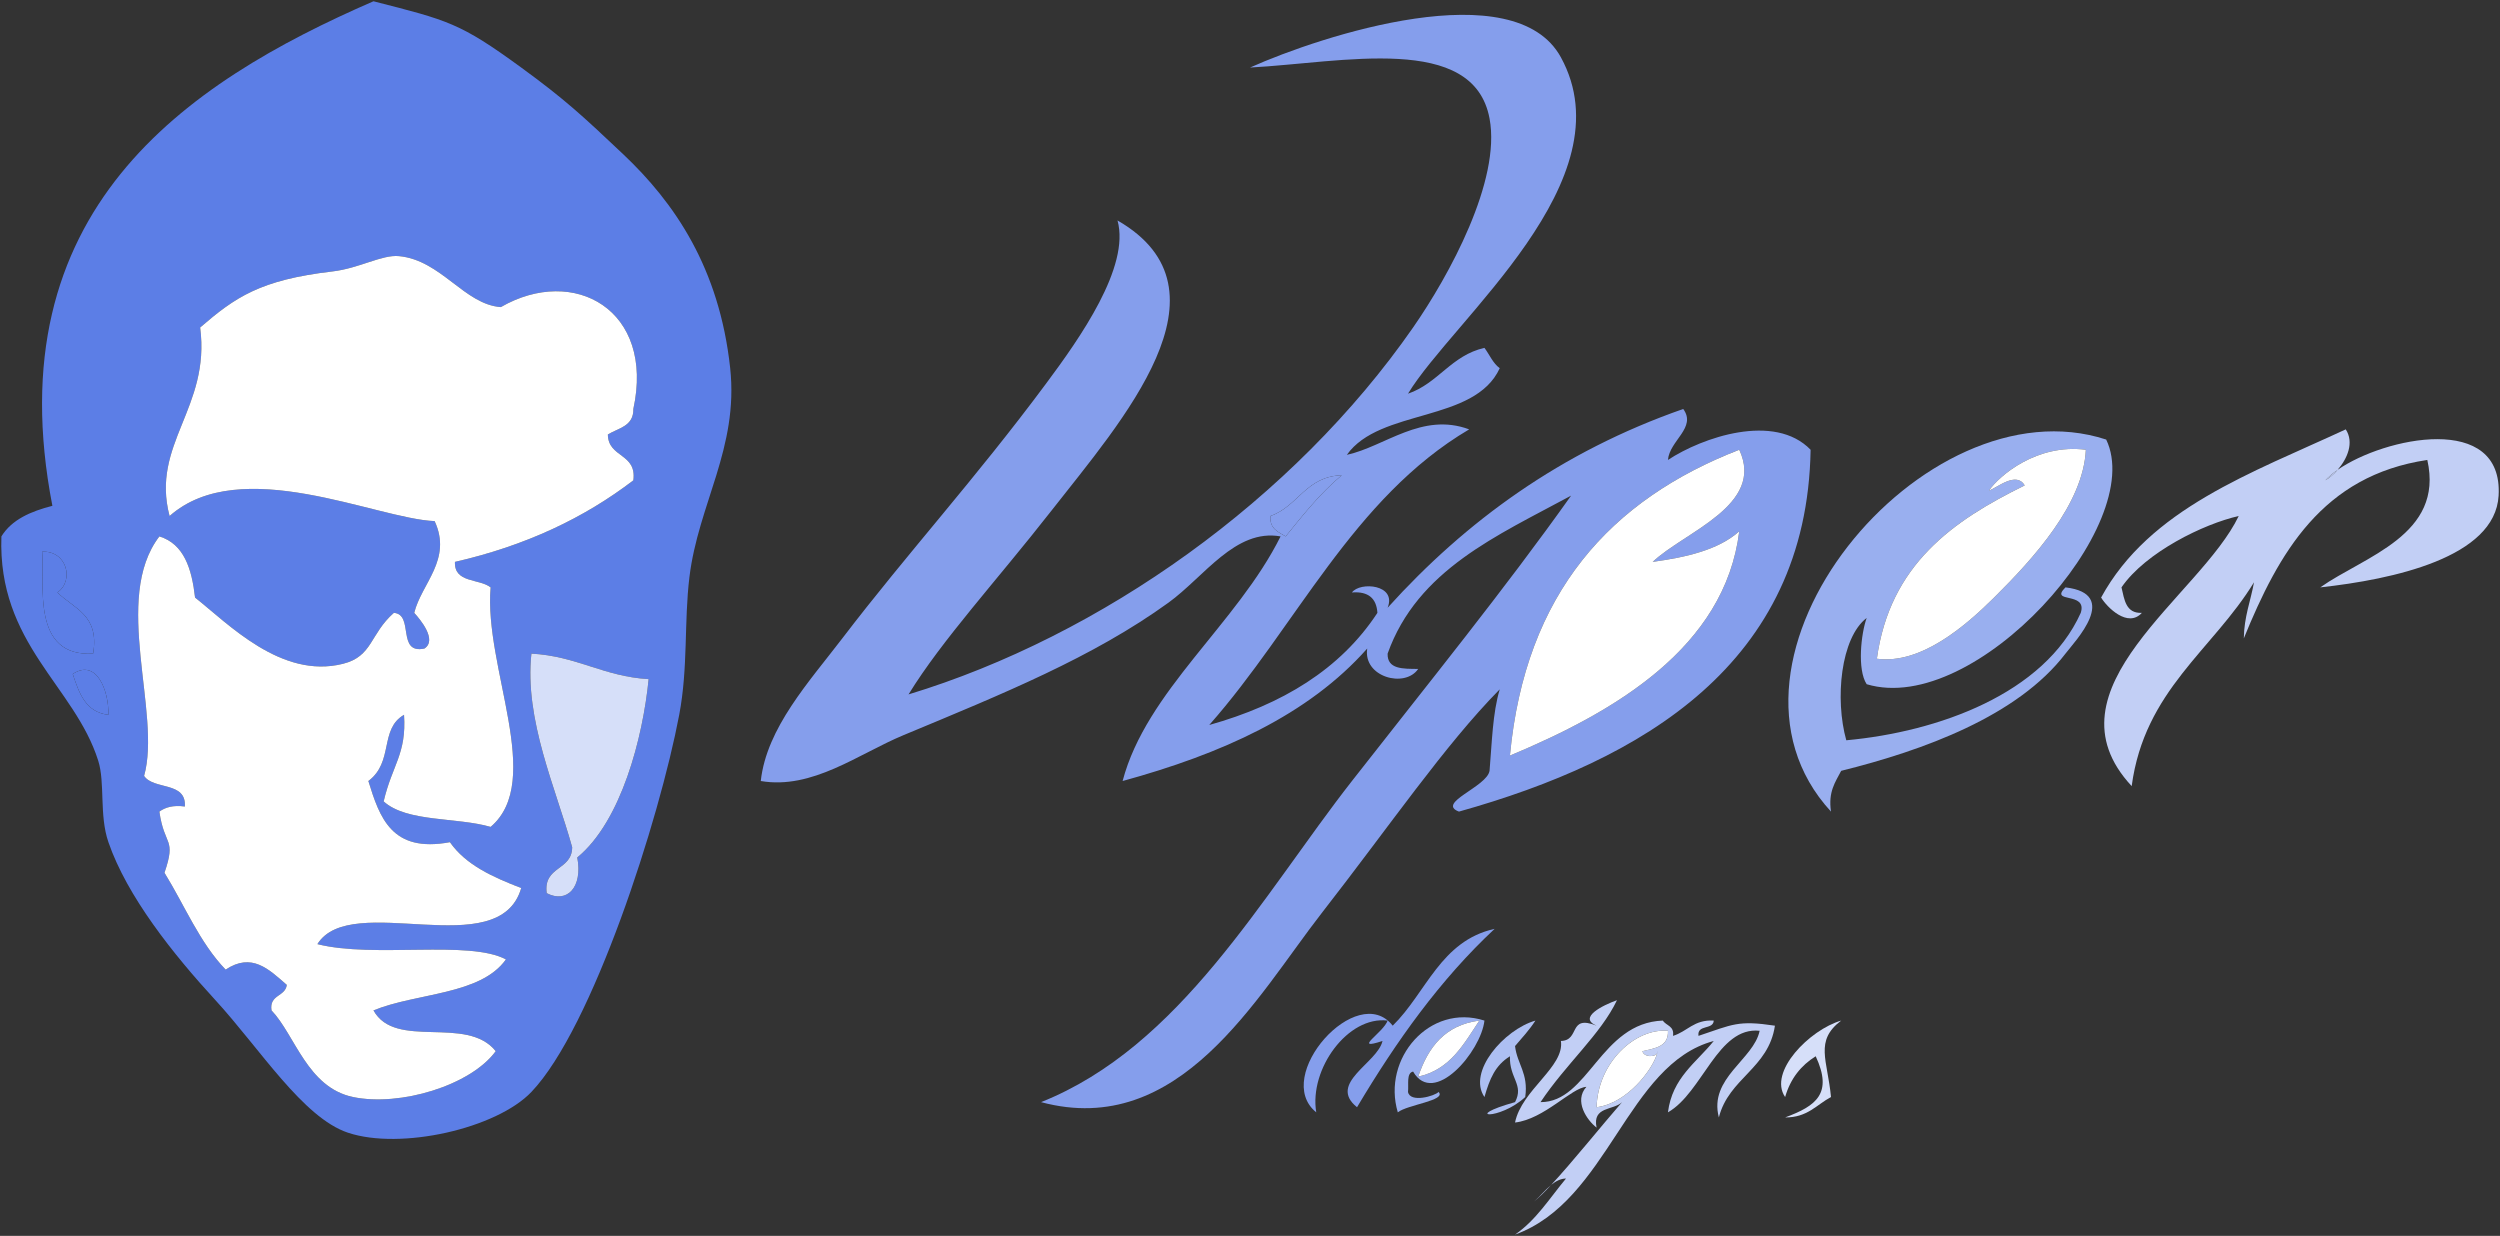 <?xml version="1.0" encoding="UTF-8"?>
<svg xmlns="http://www.w3.org/2000/svg" xmlns:xlink="http://www.w3.org/1999/xlink" width="490.48pt" height="242.47pt" viewBox="0 0 490.48 242.47" version="1.1">
<rect x="0" y="0" width="490.48" height="242.47" fill="#333333" stroke="none"/>
<defs>
<clipPath id="clip1">
  <path d="M 297 196 L 349 196 L 349 242.219 L 297 242.219 Z M 297 196 "/>
</clipPath>
<clipPath id="clip2">
  <path d="M 412 84 L 490.234 84 L 490.234 155 L 412 155 Z M 412 84 "/>
</clipPath>
<clipPath id="clip3">
  <path d="M 0.25 0.25 L 144 0.25 L 144 224 L 0.25 224 Z M 0.25 0.25 "/>
</clipPath>
</defs>
<g id="surface1">
<path style=" stroke:none;fill-rule:nonzero;fill:rgb(100%,100%,100%);fill-opacity:1;" d="M 325.238 206.23 C 325.238 206.359 325.207 206.48 325.148 206.59 C 325.188 206.461 325.219 206.34 325.238 206.23 "/>
<path style=" stroke:none;fill-rule:nonzero;fill:rgb(83.984%,87.5%,97.656%);fill-opacity:1;" d="M 350.227 215.23 C 346.848 210.301 355.059 202.012 361.227 200.23 C 355.957 204.219 358.547 207.961 359.227 215.23 C 356.398 216.73 354.609 219.27 350.227 219.23 C 356.316 216.98 359.637 214.551 356.227 207.23 C 353.359 209.02 351.27 211.602 350.227 215.23 "/>
<g clip-path="url(#clip1)" clip-rule="nonzero">
<path style=" stroke:none;fill-rule:nonzero;fill:rgb(76.172%,81.25%,96.094%);fill-opacity:1;" d="M 336.227 200.23 C 336.117 202.121 332.93 200.918 333.227 203.23 C 339.996 200.969 340.938 200.141 348.227 201.23 C 346.977 209.641 339.18 211.512 337.227 219.23 C 335.199 211.492 344.078 207.879 345.227 202.23 C 337.008 201.352 334.039 214.359 327.238 218.23 C 328.086 211.418 332.816 208.48 336.227 204.23 C 319.148 208.809 315.598 235.59 297.238 242.219 C 301.387 239.379 304.047 235.039 307.238 231.219 C 306.18 231.219 305.219 231.75 304.336 232.461 C 308.496 227.992 314.309 220.73 318.238 216.23 C 316.559 217.879 312.359 217.02 313.238 221.23 C 311.336 219.77 308.746 216 311.238 213.23 C 308.359 213.379 302.938 219.582 297.238 220.23 C 298.52 213.832 306.977 209.32 306.238 204.23 C 310.086 204.129 307.586 198.992 313.238 201.23 C 309.488 199.641 314.559 197.18 317.238 196.23 C 314.066 202.91 307.219 208.742 302.238 216.23 C 311.629 216.281 314.008 200.668 326.238 200.23 C 326.879 201.25 328.527 201.262 328.227 203.23 C 331.047 202.379 332.336 200 336.227 200.23 M 327.238 202.23 C 320.859 201.691 313.496 208.371 313.238 217.23 C 319.238 216.469 324.258 209.852 325.148 206.59 C 325.207 206.48 325.238 206.359 325.238 206.23 C 325.219 206.34 325.188 206.461 325.148 206.59 C 324.68 207.52 322.438 207.371 322.238 206.23 C 324.668 205.66 327.379 205.371 327.238 202.23 "/>
</g>
<path style=" stroke:none;fill-rule:nonzero;fill:rgb(76.172%,81.25%,96.094%);fill-opacity:1;" d="M 300.996 235.699 C 302.027 234.84 303.105 233.469 304.34 232.461 C 303.02 233.879 301.867 235.02 300.996 235.699 "/>
<path style=" stroke:none;fill-rule:nonzero;fill:rgb(67.772%,74.805%,94.922%);fill-opacity:1;" d="M 297.238 205.23 C 297.656 208.801 299.898 210.559 299.238 215.23 C 294.18 219.918 286.496 219.25 297.238 216.23 C 299.047 212.809 296.09 211.57 296.238 207.23 C 293.359 209.02 292.277 211.602 291.238 215.23 C 287.859 210.301 295.059 202.012 301.238 200.23 C 300.066 202.059 298.617 203.609 297.238 205.23 "/>
<path style=" stroke:none;fill-rule:nonzero;fill:rgb(100%,100%,100%);fill-opacity:1;" d="M 325.148 206.59 C 324.258 209.852 319.238 216.469 313.238 217.23 C 313.496 208.371 320.859 201.691 327.238 202.23 C 327.379 205.371 324.668 205.66 322.238 206.23 C 322.438 207.371 324.68 207.52 325.148 206.59 "/>
<g clip-path="url(#clip2)" clip-rule="nonzero">
<path style=" stroke:none;fill-rule:nonzero;fill:rgb(76.172%,81.25%,96.094%);fill-opacity:1;" d="M 458.617 92.18 C 467.828 85.781 491.141 80.84 490.207 97.238 C 489.527 109.398 469.449 113.68 455.219 115.238 C 463.84 109.148 479.559 104.988 476.219 90.238 C 455.617 93.309 447.078 108.441 440.219 125.242 C 440.277 120.961 441.559 117.91 442.219 114.238 C 434.141 127.492 420.727 135.41 418.219 154.23 C 400.457 135.141 431.688 116.969 439.219 101.238 C 432.398 102.77 420.977 108.32 416.219 115.238 C 416.789 117.672 417.078 120.379 420.219 120.238 C 417.457 123.262 413.379 119.141 412.219 117.238 C 421.738 99.762 441.777 92.801 460.219 84.238 C 461.891 86.801 460.547 89.98 458.617 92.18 C 457.648 92.859 456.828 93.551 456.219 94.238 C 457.008 93.781 457.867 93.059 458.617 92.18 "/>
</g>
<path style=" stroke:none;fill-rule:nonzero;fill:rgb(76.172%,81.25%,96.094%);fill-opacity:1;" d="M 458.617 92.18 C 457.867 93.059 457.008 93.781 456.219 94.238 C 456.828 93.551 457.648 92.859 458.617 92.18 "/>
<path style=" stroke:none;fill-rule:nonzero;fill:rgb(59.959%,68.555%,93.75%);fill-opacity:1;" d="M 409.227 88.238 C 399.637 87.012 392.289 93.289 390.227 96.238 C 391.797 95.719 395.578 92.391 397.227 95.238 C 383.137 102.148 370.77 110.781 368.227 129.238 C 376.816 130.391 385.52 122.898 391.227 117.238 C 399.059 109.469 408.727 98.82 409.227 88.238 M 413.219 86.238 C 421.246 102.898 387.586 140.648 366.227 134.238 C 364.336 131.359 365.129 124.262 366.227 121.238 C 361.117 125.141 359.969 137.172 362.227 145.238 C 380.27 143.582 401.066 136.109 408.227 120.238 C 409.598 115.941 401.957 118.488 405.227 115.238 C 416.059 116.531 407.086 125.801 405.227 128.238 C 395.867 140.488 377.379 147.219 361.227 151.23 C 360.086 153.43 358.648 155.32 359.227 159.23 C 331.867 129.512 377.379 74.531 413.219 86.238 "/>
<path style=" stroke:none;fill-rule:nonzero;fill:rgb(100%,100%,100%);fill-opacity:1;" d="M 390.227 96.238 C 392.289 93.289 399.637 87.012 409.227 88.238 C 408.727 98.82 399.059 109.469 391.227 117.238 C 385.52 122.898 376.816 130.391 368.227 129.238 C 370.77 110.781 383.137 102.148 397.227 95.238 C 395.578 92.391 391.797 95.719 390.227 96.238 "/>
<path style=" stroke:none;fill-rule:nonzero;fill:rgb(52.147%,61.914%,92.577%);fill-opacity:1;" d="M 263.238 93.238 C 256.156 93.488 254.688 99.352 249.238 101.238 C 249.078 103.738 250.777 104.371 252.238 105.238 C 255.668 101 259.059 96.719 263.238 93.238 M 324.238 110.238 C 330.527 104.289 346.316 99.129 341.227 88.238 C 316.027 98.031 299.258 116.262 296.238 148.238 C 316.699 139.699 338.406 127.09 341.227 104.238 C 337.18 107.852 330.977 109.309 324.238 110.238 M 327.238 90.238 C 333.949 85.809 348.129 80.91 355.227 88.238 C 354.527 130.25 322.188 149.148 286.238 159.23 C 281.707 157.539 291.699 154.398 292.238 151.23 C 292.707 145.711 292.84 139.84 294.238 135.238 C 283.488 146.141 272.738 161.91 259.238 179.23 C 246.566 195.512 231.449 223.531 204.246 216.23 C 231.617 205.32 247.598 175.801 265.238 153.23 C 280.289 133.988 295.199 115.602 308.238 97.238 C 293.758 105.09 278.109 111.77 272.238 128.238 C 272.148 131.328 275.258 131.219 278.238 131.238 C 275.648 135.07 267.387 132.84 268.238 127.238 C 256.656 140.32 239.598 147.922 220.246 153.23 C 224.906 135.539 242.707 122.391 251.238 105.238 C 242.379 103.66 236.246 113.172 229.246 118.238 C 214.406 128.969 196.789 136.109 177.246 144.238 C 168.398 147.922 159.379 154.961 149.258 153.23 C 150.398 142.809 158.746 133.762 165.258 125.238 C 178.09 108.441 191.219 94.129 205.246 75.238 C 211.828 66.391 221.77 52.352 219.246 43.25 C 242.949 56.91 220.027 82.621 206.246 100.238 C 195.496 113.98 184.84 125.512 178.246 136.238 C 216.09 124.738 253.789 97.98 277.238 64.25 C 284.297 54.09 294.52 35.449 292.238 23.25 C 289.09 6.391 263.328 12.289 245.246 13.25 C 259.277 6.98 297.129 -5.398 306.238 11.25 C 319.418 35.359 285.078 62.648 276.238 77.238 C 282.188 75.199 284.719 69.719 291.238 68.25 C 292.238 69.578 292.887 71.262 294.238 72.238 C 289.316 82.988 270.738 80.078 264.238 89.238 C 271.719 87.602 278.957 80.789 288.238 84.238 C 265.387 97.719 254.289 122.949 237.246 142.238 C 251.559 138.219 262.977 131.309 270.238 120.238 C 270.059 117.43 268.496 115.98 265.238 116.238 C 266.828 114.07 274.09 114.66 272.238 119.238 C 287.59 102.25 306.27 88.609 330.238 80.238 C 332.918 83.898 327.547 86.43 327.238 90.238 "/>
<path style=" stroke:none;fill-rule:nonzero;fill:rgb(100%,100%,100%);fill-opacity:1;" d="M 341.227 88.238 C 346.316 99.129 330.527 104.289 324.238 110.238 C 330.977 109.309 337.18 107.852 341.227 104.238 C 338.406 127.09 316.699 139.699 296.238 148.238 C 299.258 116.262 316.027 98.031 341.227 88.238 "/>
<path style=" stroke:none;fill-rule:nonzero;fill:rgb(59.959%,68.555%,93.75%);fill-opacity:1;" d="M 278.238 211.23 C 284.527 209.852 287.168 204.832 290.238 200.23 C 283.449 201.109 280.18 205.5 278.238 211.23 M 274.238 218.23 C 271.09 207.699 280.477 196.789 291.238 200.23 C 290.559 206.309 281.289 217.219 277.238 210.23 C 275.879 210.539 276.406 212.73 276.238 214.23 C 276.656 216.449 281.547 215.012 282.238 214.23 C 283.859 215.91 276.117 216.719 274.238 218.23 "/>
<path style=" stroke:none;fill-rule:nonzero;fill:rgb(100%,100%,100%);fill-opacity:1;" d="M 290.238 200.23 C 287.168 204.832 284.527 209.852 278.238 211.23 C 280.18 205.5 283.449 201.109 290.238 200.23 "/>
<path style=" stroke:none;fill-rule:nonzero;fill:rgb(52.147%,61.914%,92.577%);fill-opacity:1;" d="M 273.238 201.23 C 279.816 194.801 282.598 184.59 293.238 182.23 C 282.547 192.199 273.949 204.27 266.238 217.23 C 260.387 212.531 270.277 208.551 271.238 204.23 C 265.137 206.23 271.449 202.582 272.238 200.23 C 264.457 199.262 256.816 209.73 258.238 218.23 C 249.496 211.219 266.316 192.371 273.238 201.23 "/>
<path style=" stroke:none;fill-rule:nonzero;fill:rgb(52.147%,61.914%,92.577%);fill-opacity:1;" d="M 249.238 101.238 C 254.688 99.352 256.156 93.488 263.238 93.238 C 259.059 96.719 255.668 101 252.238 105.238 C 250.777 104.371 249.078 103.738 249.238 101.238 "/>
<g clip-path="url(#clip3)" clip-rule="nonzero">
<path style=" stroke:none;fill-rule:nonzero;fill:rgb(36.084%,49.414%,90.234%);fill-opacity:1;" d="M 18.27 128.238 C 19.566 120.609 14.438 119.398 11.27 116.238 C 14.629 113.871 13.098 108 8.277 108.238 C 8.777 114.68 6.066 128.91 18.27 128.238 M 21.27 140.238 C 21.379 135.422 18.887 129.141 14.27 132.238 C 15.527 135.98 16.777 139.73 21.27 140.238 M 113.258 168.23 C 121.93 161.109 126.137 144.621 127.258 133.238 C 118.43 132.738 113.129 128.699 104.258 128.238 C 102.848 141.18 109.039 154.641 112.258 166.23 C 112.207 170.852 106.566 169.871 107.258 175.23 C 111.258 177.309 114.359 174.102 113.258 168.23 M 124.258 80.238 C 128.496 60.801 112.609 51.969 98.258 60.25 C 91.09 59.73 86.539 51.031 78.27 50.25 C 74.93 49.93 70.508 52.633 65.27 53.25 C 51.027 54.91 46.156 58.32 39.27 64.25 C 41.34 80.039 29.547 87.109 33.27 101.238 C 47.188 88.93 73.758 101.762 85.27 102.238 C 88.77 109.781 82.68 114.48 81.27 120.238 C 82.418 121.5 85.84 125.559 83.27 127.238 C 77.77 128.398 81.297 120.531 77.27 120.238 C 72.52 124.441 73.156 128.762 67.27 130.238 C 55.168 133.27 44.758 122.359 38.27 117.238 C 37.617 111.559 36.109 106.738 31.27 105.238 C 21.93 117.422 31.738 139.949 28.27 152.23 C 30.148 155.02 36.578 153.262 36.27 158.23 C 33.949 157.922 32.43 158.391 31.27 159.23 C 32.246 166.16 34.629 164.309 32.27 171.23 C 36.219 177.621 39.188 184.98 44.27 190.23 C 49.379 186.832 52.688 190.102 56.27 193.23 C 55.957 195.59 52.797 195.09 53.27 198.23 C 57.906 203.09 60.289 213.359 69.27 215.23 C 78.496 217.141 92.328 212.969 97.258 206.23 C 91.52 199.082 77.598 206.051 73.27 198.23 C 81.789 194.75 94.277 195.25 99.258 188.23 C 92.02 184.359 73.348 188.039 62.27 185.23 C 68.879 174.648 97.93 189.25 102.258 174.23 C 96.738 172.09 91.43 169.742 88.27 165.23 C 76.789 167.379 74.488 160.352 72.27 153.23 C 77.309 149.449 74.387 143.07 79.27 140.238 C 79.777 147.961 76.949 150.031 75.27 157.23 C 79.816 161.34 89.539 160.289 96.258 162.23 C 106.898 153.191 94.898 130.871 96.258 115.238 C 94.02 113.48 89.078 114.43 89.258 110.238 C 103.098 107.078 114.637 101.609 124.258 94.238 C 124.957 88.883 119.309 89.859 119.258 85.238 C 121.316 83.969 124.328 83.648 124.258 80.238 M 143.258 72.238 C 144.949 87.883 136.996 98.891 135.258 113.238 C 134.188 122.07 135.027 130.859 133.258 140.238 C 129.367 160.801 116.238 201.66 104.258 214.23 C 97.406 221.422 78.609 225.68 68.27 222.23 C 59.418 219.27 51.008 205.75 42.27 196.23 C 33.918 187.141 24.93 175.852 21.27 165.23 C 19.438 159.922 20.648 153.59 19.27 149.242 C 14.656 134.59 -0.48 126.32 0.277 105.238 C 2.309 101.941 6.027 100.328 10.277 99.238 C -0.922 41.383 36.227 16.359 73.27 0.25 C 87.969 4.012 90.219 4.469 102.258 13.25 C 110.879 19.539 114.316 22.75 122.258 30.25 C 132.309 39.75 141.129 52.52 143.258 72.238 "/>
</g>
<path style=" stroke:none;fill-rule:nonzero;fill:rgb(100%,100%,100%);fill-opacity:1;" d="M 98.258 60.25 C 112.609 51.969 128.496 60.801 124.258 80.238 C 124.328 83.648 121.316 83.969 119.258 85.238 C 119.309 89.859 124.957 88.879 124.258 94.238 C 114.637 101.609 103.098 107.078 89.258 110.238 C 89.078 114.43 94.02 113.48 96.258 115.238 C 94.898 130.871 106.898 153.188 96.258 162.23 C 89.539 160.289 79.816 161.34 75.27 157.23 C 76.949 150.031 79.777 147.961 79.27 140.238 C 74.387 143.07 77.309 149.449 72.27 153.23 C 74.488 160.352 76.789 167.379 88.27 165.23 C 91.426 169.742 96.738 172.09 102.258 174.23 C 97.926 189.25 68.879 174.648 62.27 185.23 C 73.348 188.039 92.02 184.359 99.258 188.23 C 94.277 195.25 81.789 194.75 73.27 198.23 C 77.598 206.051 91.52 199.082 97.258 206.23 C 92.328 212.969 78.496 217.141 69.27 215.23 C 60.289 213.359 57.906 203.09 53.27 198.23 C 52.797 195.09 55.957 195.59 56.27 193.23 C 52.688 190.102 49.379 186.832 44.27 190.23 C 39.188 184.98 36.219 177.621 32.27 171.23 C 34.629 164.309 32.246 166.16 31.27 159.23 C 32.426 158.391 33.949 157.922 36.27 158.23 C 36.578 153.262 30.148 155.02 28.27 152.23 C 31.738 139.949 21.926 117.422 31.27 105.238 C 36.109 106.738 37.617 111.559 38.27 117.238 C 44.758 122.359 55.168 133.27 67.27 130.238 C 73.156 128.762 72.52 124.438 77.27 120.238 C 81.297 120.531 77.77 128.398 83.27 127.238 C 85.84 125.559 82.418 121.5 81.27 120.238 C 82.676 114.48 88.77 109.781 85.27 102.238 C 73.758 101.762 47.188 88.93 33.27 101.238 C 29.547 87.109 41.34 80.039 39.27 64.25 C 46.156 58.32 51.027 54.91 65.27 53.25 C 70.508 52.629 74.926 49.93 78.27 50.25 C 86.539 51.031 91.09 59.73 98.258 60.25 "/>
<path style=" stroke:none;fill-rule:nonzero;fill:rgb(83.984%,87.5%,97.656%);fill-opacity:1;" d="M 127.258 133.238 C 126.137 144.621 121.93 161.109 113.258 168.23 C 114.359 174.102 111.258 177.309 107.258 175.23 C 106.566 169.871 112.207 170.852 112.258 166.23 C 109.039 154.641 102.848 141.18 104.258 128.238 C 113.129 128.699 118.43 132.738 127.258 133.238 "/>
<path style=" stroke:none;fill-rule:nonzero;fill:rgb(36.084%,49.414%,90.234%);fill-opacity:1;" d="M 14.27 132.238 C 18.887 129.141 21.379 135.422 21.27 140.238 C 16.777 139.73 15.527 135.98 14.27 132.238 "/>
<path style=" stroke:none;fill-rule:nonzero;fill:rgb(36.084%,49.414%,90.234%);fill-opacity:1;" d="M 11.27 116.238 C 14.438 119.398 19.566 120.609 18.27 128.238 C 6.066 128.91 8.777 114.68 8.277 108.238 C 13.098 108 14.629 113.871 11.27 116.238 "/>
</g>
</svg>
